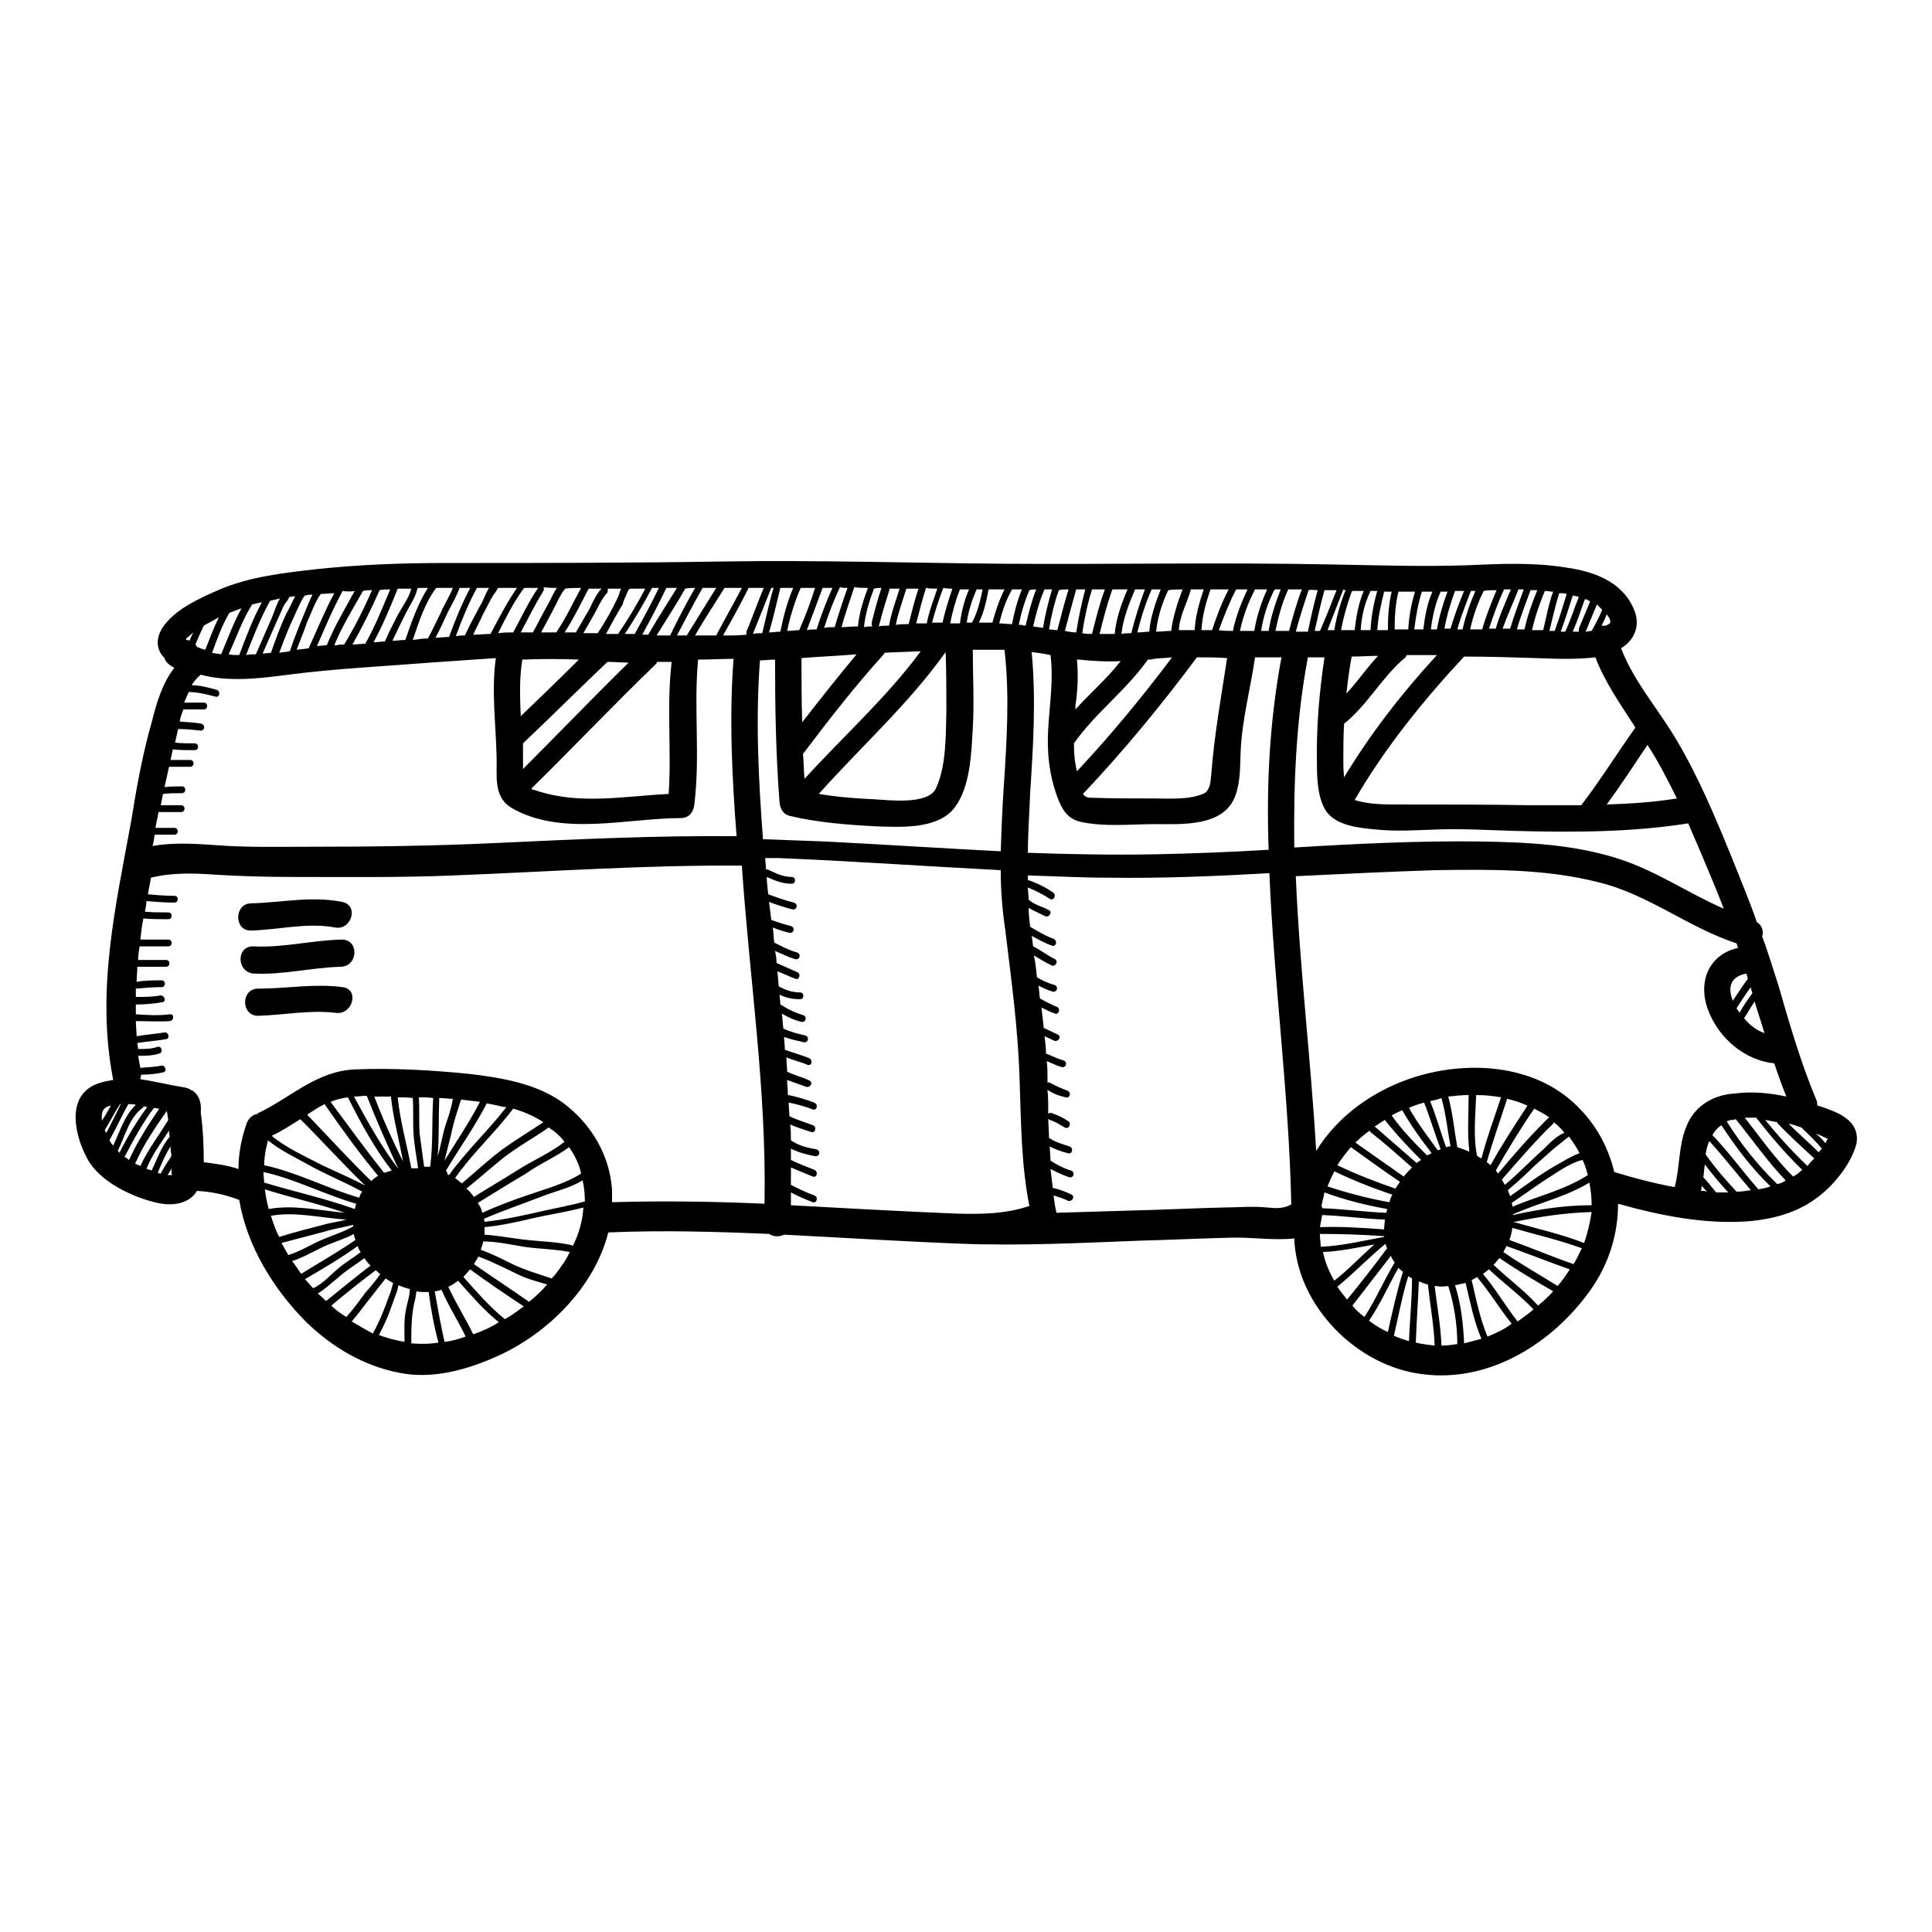 <?xml version="1.0" encoding="utf-8"?>
<!-- Svg Vector Icons : http://www.onlinewebfonts.com/icon -->
<!DOCTYPE svg PUBLIC "-//W3C//DTD SVG 1.1//EN" "http://www.w3.org/Graphics/SVG/1.1/DTD/svg11.dtd">
<svg version="1.1" xmlns="http://www.w3.org/2000/svg" xmlns:xlink="http://www.w3.org/1999/xlink" x="0px" y="0px" viewBox="0 0 256 256" enable-background="new 0 0 256 256" xml:space="preserve">
<g><g><g><g><path fill="#000000" d="M241.2,146.6c-0.1,0-0.3-0.1-0.4-0.1c0-0.2,0-0.4-0.1-0.7c-2.1-5-3.6-10.2-5.1-15.4c-0.7-2.1-1.3-4.2-2.1-6.3c0.2-0.7,0-1.5-0.7-1.9c-1-2.9-2.2-5.7-3.3-8.5c-2.2-5.4-4.5-10.9-7.5-15.9c-2.4-4-5.5-7.5-7.2-11.9c1.8-1.1,2.7-3.1,1.6-5.4c-1.6-3.5-5.3-4.8-8.9-5.3c-4.3-0.7-8.7-0.5-13.1-0.3c-5.9,0.2-11.8,0-17.7-0.1c-14.5-0.3-29,0-43.6-0.1c-12.4-0.1-24.8-0.5-37.3-0.3c-12.2,0.2-24.4,0.2-36.7,0.2c-5.7,0-11.3,0.2-17,0.8c-4.4,0.5-9.1,1-13.2,2.8c-2.5,1.1-5.4,2.4-7.1,4.6c-1.3,1.7-1.1,3.3,0,4.4c0.1,0.4,0.4,0.7,0.8,1c0.2,0.1,0.3,0.2,0.5,0.3c-1.6,2-2.4,4.8-3,7.2c-1.2,4.2-2,8.6-2.7,13c-2.1,11.5-4.7,22.6-2.4,34.4c-0.6,0.1-1.2,0.2-1.8,0.4c-4.5,1.4-3.4,6.7-1.7,9.9c1.6,3.2,6.2,5.3,9.4,6c2.4,0.5,4.3-0.1,5.2-1.6c1.9,0.1,3.8,0.5,5.6,1.2c1,6.1,4.6,11.9,8.9,16.2c3.4,3.3,7.6,5.8,12.3,6.7c4.4,0.9,9-0.4,13-2.2c6.7-3,12.9-9.2,14.7-16.4c0,0,0,0,0.1,0c7.1-0.3,14.1-0.1,21.2,0.2c0.6,0.4,1.4,0.4,2,0.1c7.8,0.4,15.7,0.9,23.5,1.2c7.8,0.3,15.7-0.1,23.5-0.4c4-0.1,8-0.3,12.1-0.4c2.8-0.1,5.7,0.4,8.5,0.1c0.3,8.9,8.3,17,17.1,18c8.8,1.1,17.1-4.1,22.1-11.1c2.5-3.5,3.7-7.5,3.7-11.5c5.7,1.6,11.7,2.8,17.6,2.3c3-0.3,6-1.1,8.5-2.9c2.3-1.6,4.8-4.6,5.5-7.4C246.5,148.3,243.2,147.3,241.2,146.6z M233.8,136.9c-1.1-0.4-2-1.1-2.7-2c0.5-0.7,0.9-1.5,1.4-2.2C232.9,134.1,233.4,135.5,233.8,136.9z M232.2,131.6c-0.6,0.8-1.2,1.7-1.7,2.6c-0.1-0.2-0.3-0.4-0.4-0.6c0.6-0.9,1.2-1.9,1.9-2.8C232,131,232.1,131.3,232.2,131.6z M231.6,129.7c-0.7,0.9-1.3,1.9-2,2.9c-0.7-1.8-0.3-3.2,1.8-3.6C231.5,129.2,231.5,129.4,231.6,129.7z M222.2,105.8c-3.1,0.5-6.2,0.7-9.3,0.8c1.9-2.6,3.6-5.2,5.4-7.9C219.8,101,221,103.4,222.2,105.8z M216.7,96.4c-2.4,3.4-4.6,6.9-7.1,10.2c0,0-0.1,0.1-0.1,0.1c-2.2,0-4.4,0-6.5,0c-5.9-0.1-11.7-0.1-17.6-0.1c-1.9,0-4.1,0-5.9-0.6c4-6.9,9.1-13.2,14.5-19c3.2,0,6.4,0.1,9.6,0.2c2.6,0.1,5.2,0.2,7.8-0.1C212.6,90.3,214.7,93.3,216.7,96.4z M178,100.7c0-1.6,0-3.2,0.1-4.8c0,0,0,0,0,0c3.1-2.5,4.9-6,7.9-8.6c0.2-0.1,0.3-0.3,0.4-0.5c1.3,0,2.6,0,4,0c-4.6,5-8.8,10.4-12.3,16.2C178,102.1,178,101.2,178,100.7z M178.4,91.9c0.2-1.7,0.4-3.3,0.7-4.9c1.2,0,2.4-0.1,3.5-0.1C181.1,88.5,179.9,90.3,178.4,91.9z M213.3,82.6c-0.1,0.1-0.3,0.2-0.5,0.3c-0.2,0-0.4,0-0.6,0c0.3-0.5,0.5-1,0.7-1.5C213.3,81.9,213.5,82.4,213.3,82.6z M211.7,80.2c0.1,0.1,0.3,0.3,0.6,0.6c-0.4,1-0.9,1.9-1.4,2.8c-0.3,0-0.5,0.1-0.8,0.1c0.5-1.2,1-2.4,1.5-3.6C211.6,80.1,211.6,80.1,211.7,80.2z M210.7,79.7c-0.5,1.2-1,2.4-1.5,3.6c0,0.1,0,0.3,0,0.4c-0.3,0-0.6,0-0.8,0c0.6-1.4,1.1-2.9,1.6-4.3C210.3,79.4,210.5,79.6,210.7,79.7z M209.2,79.1c-0.6,1.5-1.1,3.1-1.8,4.6c-0.2,0-0.4,0-0.6,0c0.6-1.6,1.1-3.2,1.6-4.8C208.7,79,209,79,209.2,79.1z M207.6,78.7c-0.5,1.6-1,3.3-1.6,4.9c-0.2,0-0.4,0-0.7,0c0.4-1.6,0.8-3.4,1.3-5C207,78.6,207.3,78.6,207.6,78.7z M205.8,78.4c-0.6,1.6-0.9,3.4-1.3,5c0,0,0,0.1,0,0.1c-0.5,0-1,0-1.5,0c0.4-1.8,1-3.5,1.7-5.2C205,78.3,205.4,78.4,205.8,78.4z M203.7,78.2c-0.7,1.7-1.3,3.4-1.7,5.2c-0.3,0-0.7,0-1,0c0.5-1.8,1.2-3.5,1.8-5.2C203.2,78.2,203.5,78.2,203.7,78.2z M201.2,78.1c0.2,0,0.5,0,0.7,0c-0.6,1.7-1.3,3.5-1.8,5.2c-0.3,0-0.7,0-1,0C199.7,81.6,200.5,79.9,201.2,78.1z M200.2,78.1c-0.7,1.7-1.5,3.4-2,5.2c-0.3,0-0.6,0-0.9,0c0.6-1.8,1.2-3.5,2-5.2C199.6,78.1,199.9,78.1,200.2,78.1z M198.3,78.2c-0.7,1.7-1.4,3.4-1.9,5.2c-0.6,0-1.1,0-1.6,0c0.4-1.8,1-3.5,1.8-5.1C197.1,78.2,197.7,78.2,198.3,78.2z M194.9,78.3c0.2,0,0.4,0,0.6,0c-0.7,1.6-1.3,3.3-1.7,5.1c-0.2,0-0.5,0-0.7,0C193.6,81.6,194.3,79.9,194.9,78.3z M193.5,78.3c0.1,0,0.3,0,0.5,0c-0.7,1.7-1.3,3.3-1.8,5c-0.3,0-0.6,0-0.8,0c0.3-1.7,0.8-3.4,1.4-5C193,78.3,193.3,78.3,193.5,78.3z M190.9,78.4c0.3,0,0.6,0,0.9,0c-0.6,1.6-1.1,3.3-1.4,5c-0.3,0-0.6,0-0.8,0C189.8,81.7,190.2,79.9,190.9,78.4z M188.4,78.4c0.5,0,1,0,1.4,0c-0.7,1.6-1,3.3-1.2,5c-0.4,0-0.8,0-1.2,0C187.6,81.7,187.9,80,188.4,78.4z M185.3,78.4c0.7,0,1.5,0,2.2,0c-0.5,1.6-0.8,3.3-0.9,5c-0.6,0-1.2,0-1.8,0C184.8,81.7,184.9,80,185.3,78.4z M184.4,78.4c-0.4,1.7-0.5,3.4-0.5,5.1c-0.5,0-0.9,0-1.4,0c0.1-1.8,0.5-3.4,0.9-5.1C183.8,78.4,184.1,78.4,184.4,78.4z M182.5,78.3c-0.5,1.7-0.8,3.4-0.9,5.2c-0.4,0-0.9,0-1.3,0c0.1-1.8,0.5-3.5,1.3-5.2C181.9,78.3,182.2,78.3,182.5,78.3z M179.2,78.3c0.5,0,1,0,1.5,0c-0.7,1.7-1,3.4-1.2,5.2c-0.6,0-1.2,0-1.8,0c0.3-1.7,0.8-3.4,1.4-5.1C179.2,78.4,179.2,78.3,179.2,78.3z M178.3,78.2c-0.7,1.7-1.2,3.5-1.5,5.3c-0.3,0-0.6,0-0.9,0c0.7-1.8,1.4-3.6,2.1-5.4C178.1,78.2,178.2,78.2,178.3,78.2z M177.1,78.2c-0.7,1.8-1.4,3.6-2.2,5.4c-0.2,0-0.5,0-0.7,0c0.4-1.8,0.8-3.6,1.3-5.4C176,78.2,176.6,78.2,177.1,78.2z M174.6,78.2c-0.5,1.8-0.9,3.6-1.3,5.5c-0.5,0-1,0-1.6,0c0.5-1.9,1.1-3.7,1.7-5.5C173.8,78.1,174.2,78.2,174.6,78.2z M169.7,78.1c-0.7,1.8-1.3,3.6-1.6,5.5c-0.3,0-0.7,0-1,0c0.3-1.9,0.9-3.8,1.8-5.5C169.1,78.1,169.4,78.1,169.7,78.1z M168.1,112.6c-5,0.3-10,0.5-15.1,0.6c-5.6,0.1-11.2,0-16.8-0.2c0-2.6,0.2-5.2,0.3-7.9c0.4-6.2,0.8-12.4,0.2-18.7c0.8,0.1,1.6,0.2,2.5,0.4c0.4,3.2-0.1,6.4-0.3,9.6c-0.2,3.2,0.1,6.2,1.2,9.2c0.6,1.6,1.3,2.9,3.1,3.3c3.2,0.7,6.7,0.3,9.9,0.3c3.5,0,9.1,0.4,10.6-3.8c0.7-1.9,0.6-4,0.7-6c0.2-4.1,1.3-8.2,1.9-12.3c1.2,0,2.3,0,3.5,0C168.2,95.7,167.8,104.1,168.1,112.6z M142.7,87.4c0.1,0,0.2,0,0.3,0c1.9,0.2,3.7,0.3,5.5,0.2c-1.8,2.3-4,4.2-6,6.4c0-0.2,0-0.3,0-0.5C142.8,91.5,142.9,89.4,142.7,87.4z M152.1,87.4c0.3,0,0.5,0,0.8-0.1c0.8-0.1,1.6-0.1,2.4-0.2c-3.9,5.2-8.1,10.3-12.6,15.1c-0.3-1.2-0.4-2.4-0.4-3.7C145.1,94.5,149.2,91.5,152.1,87.4z M158.6,87.1c1.3,0,2.7,0,4,0.1c-0.8,5.2-1.7,10.2-2.1,15.4c-0.1,0.9-0.1,2.2-1.1,2.6c-2,0.8-4.4,0.6-6.5,0.6c-2.8,0-5.6,0-8.4-0.1c-0.5,0-0.8-0.2-1-0.5C148.9,99.5,153.9,93.4,158.6,87.1z M167.9,78.1c-0.8,1.8-1.4,3.6-1.7,5.5c-0.7,0-1.3,0-1.9,0c0.4-1.9,1.1-3.8,2-5.5C166.8,78.1,167.3,78.1,167.9,78.1z M165.3,78.1c-0.8,1.7-1.5,3.5-1.9,5.3c0,0.1,0,0.1,0,0.2c-0.6,0-1.2,0-1.9-0.1c0.7-1.9,1.4-3.7,2.3-5.4C164.3,78.1,164.8,78.1,165.3,78.1z M160.4,78.1c0.8,0,1.6,0,2.4,0c-0.9,1.7-1.6,3.6-2.2,5.4c-0.5,0-1,0-1.4,0C159.3,81.6,159.8,79.8,160.4,78.1z M159.5,78.1c-0.6,1.8-1.1,3.5-1.2,5.4c-0.7,0-1.4,0-2.1,0c0.1-1.9,1.1-3.6,1.6-5.4C158.3,78.1,158.9,78.1,159.5,78.1z M156.7,78.1c-0.3,0.8-0.6,1.6-0.8,2.3c-0.3,1-0.6,2.1-0.7,3.2c-0.7,0-1.4,0.1-2,0.1c0,0,0-0.1,0-0.1c0.2-1.9,0.8-3.7,1.6-5.4C155.4,78.1,156.1,78.1,156.7,78.1z M153.8,78.1c-0.7,1.8-1.3,3.5-1.5,5.4c0,0.1,0,0.1,0,0.2c-0.5,0-1,0.1-1.6,0.1c0.5-2,1.1-3.9,1.9-5.7C153,78.1,153.4,78.1,153.8,78.1z M151.7,78.1c-0.7,1.9-1.3,3.8-1.8,5.8v0c-0.4,0-0.9,0-1.3,0.1c0.2-2,1-4,1.8-5.9C150.8,78.1,151.2,78.1,151.7,78.1z M149.4,78.1c-0.8,1.9-1.5,3.8-1.7,5.9c-0.7,0-1.3,0-2,0c0.5-2,1-4,1.7-5.9C148,78.1,148.7,78.1,149.4,78.1z M146.4,78.1c-0.7,1.9-1.2,3.9-1.7,5.9c-0.4,0-0.9,0-1.3-0.1c0.3-2,0.7-3.9,1.3-5.8C145.2,78.1,145.8,78.1,146.4,78.1z M143.8,78.1c-0.5,1.9-0.9,3.8-1.2,5.7c-0.5,0-1-0.1-1.5-0.2c0.5-1.9,1-3.7,1.5-5.5C142.9,78.1,143.3,78.1,143.8,78.1z M141.6,78.1c-0.6,1.8-1,3.6-1.5,5.4c-0.4,0-0.7-0.1-1.1-0.1c0.3-1.8,0.7-3.5,1.3-5.2C140.7,78.1,141.2,78.1,141.6,78.1z M139.4,78.1c-0.5,1.7-0.9,3.3-1.2,5.1c-0.5-0.1-0.9-0.1-1.3-0.2c0.4-1.7,0.8-3.3,1.5-4.9C138.7,78.1,139,78.1,139.4,78.1z M137.3,78.1c-0.6,1.5-1,3.1-1.4,4.8c-0.2,0-0.3,0-0.5-0.1c-0.1,0-0.3,0-0.4,0c0.3-1.6,0.8-3.2,1.4-4.6C136.7,78.1,137.1,78.1,137.3,78.1z M134.1,78.1c0.5,0,0.9,0,1.3,0c-0.6,1.5-1,3-1.3,4.6c-0.6,0-1.2-0.1-1.7-0.1C132.8,81,133.3,79.5,134.1,78.1z M106.6,103.2c-0.1-1.1-0.1-2.2-0.2-3.3c3.4-4.5,6.9-9,10.7-13.2c0-0.1,0.1-0.1,0.1-0.2c1.4-0.1,2.9-0.1,4.3-0.2c0.2,0,0.3,0,0.5,0C117.5,92.4,111.8,97.5,106.6,103.2z M125.3,86.4C125.3,86.3,125.3,86.3,125.3,86.4c0.1,2.6,0.1,5.3,0.1,8c-0.1,3.2,0,7.1-1.4,10.1c-1.1,2.2-6.3,1.5-8.3,1.4c-2.4-0.1-4.8-0.3-7.2-0.7C114.1,98.9,120.4,93.3,125.3,86.4z M106.3,95.7c-0.1-2.8-0.1-5.7-0.1-8.5c2.5-0.2,4.9-0.3,7.3-0.5C111.1,89.6,108.7,92.6,106.3,95.7z M116.2,109.5c3.2,0.1,8.1,0.4,10.3-2.5c2.1-2.8,2.2-7.2,2.4-10.5c0.2-3.5,0-7,0-10.4c1.1,0,2.1,0,3.2,0c0.3,0,0.7,0,1,0c0.7,6,0.3,12.1-0.1,18.2c-0.2,2.9-0.3,5.7-0.4,8.5c-7.8-0.4-15.5-0.9-23.3-1.3c-2.7-0.1-5.5-0.2-8.2-0.3c-0.6-7.9-1-15.8-0.4-23.7c0.7,0,1.3-0.1,2-0.1c0,6.3,0.1,12.7,0.6,19c0.1,0.8,0.5,1.5,1.3,1.7C108.4,109,112.3,109.3,116.2,109.5z M131.4,78.1c0.6,0,1.2,0,1.7,0c-0.7,1.4-1.2,2.9-1.6,4.4c-0.6,0-1.2,0-1.8,0c0.7-1.4,1-2.9,1.3-4.4C131.2,78.1,131.3,78.1,131.4,78.1z M130.2,78.1c-0.3,1.5-0.7,3.1-1.4,4.4c-0.2,0-0.5,0-0.7,0c0.2-1.5,0.7-3,1.3-4.4C129.6,78.1,129.9,78.1,130.2,78.1z M128.4,78.1c-0.6,1.4-1,2.9-1.2,4.5c-0.4,0-0.8,0-1.3,0c0.3-1.5,0.7-3,1.3-4.5C127.6,78.1,128,78.1,128.4,78.1z M126.2,78c-0.5,1.5-1,3-1.3,4.5c-0.3,0-0.5,0-0.8,0c-0.2,0-0.4,0-0.6,0c0.4-1.5,0.9-3.1,1.5-4.6C125.5,78,125.9,78,126.2,78z M124.2,78c-0.5,1.5-1.1,3-1.4,4.6c-0.5,0-0.9,0-1.4,0c0.4-1.6,0.8-3.1,1.3-4.7C123.1,78,123.6,78,124.2,78z M121.7,78c-0.5,1.5-0.9,3.1-1.3,4.7c-0.6,0-1.1,0-1.7,0.1c0.3-1.6,0.9-3.2,1.4-4.8C120.6,78,121.2,78,121.7,78z M119.2,78c-0.5,1.6-1.1,3.2-1.4,4.9c-0.5,0-1,0-1.4,0.1c0,0,0.1-0.1,0.1-0.2c0.4-1.6,0.9-3.2,1.4-4.8C118.2,78,118.7,78,119.2,78z M116.8,77.9c-0.5,1.5-0.9,3-1.3,4.6c0,0.2,0,0.4,0.1,0.5c-0.4,0-0.7,0-1.1,0.1c0,0,0-0.1,0-0.2c0.2-1.7,0.7-3.3,1.3-4.9C116.2,77.9,116.5,77.9,116.8,77.9z M115,77.9c-0.6,1.6-1.1,3.2-1.3,4.9c0,0.1,0,0.1,0,0.2c-0.7,0-1.5,0.1-2.2,0.1c0.5-1.8,1.1-3.5,1.7-5.3C113.8,77.9,114.4,77.9,115,77.9z M112.3,77.9c-0.6,1.7-1.2,3.5-1.7,5.2c0,0,0,0,0,0c-0.5,0-1,0-1.4,0.1c0.6-1.9,1.3-3.7,2.1-5.4C111.6,77.9,111.9,77.9,112.3,77.9z M110.3,77.9c-0.8,1.8-1.5,3.6-2.1,5.5c-0.4,0-0.9,0-1.3,0.1c0.7-1.8,1.4-3.7,2.1-5.6C109.4,77.9,109.8,77.9,110.3,77.9z M106.1,77.9c0.6,0,1.3,0,1.9,0c-0.6,1.9-1.3,3.8-2.1,5.6c-0.5,0-1.1,0.1-1.6,0.1C104.7,81.7,105.3,79.7,106.1,77.9z M105.1,77.9c-0.8,1.9-1.3,3.8-1.7,5.8c-0.5,0-1,0.1-1.5,0.1c0.6-2,1-3.9,1.5-5.9C104,77.9,104.6,77.9,105.1,77.9z M102.5,77.9c-0.6,2-1,4-1.5,6c-0.4,0-0.8,0-1.2,0.1c0,0,0,0,0-0.1c0.8-2,1.6-4,2.4-6C102.2,77.9,102.4,77.9,102.5,77.9z M101.2,77.9c-0.8,1.9-1.5,3.9-2.3,5.8c0,0.1,0,0.3,0,0.4c-1.1,0.1-1.8,0.1-1.9,0.1c-0.4,0-0.8,0-1.2,0c1.2-2.1,2.3-4.1,3.4-6.3C99.9,77.9,100.5,77.9,101.2,77.9z M96,77.9c0.8,0,1.5,0,2.3,0c-1.1,2.1-2.3,4.2-3.4,6.3c-0.9,0-1.9,0-2.8,0C93.3,82.1,94.7,80,96,77.9z M94.9,77.9c-1.3,2.1-2.6,4.2-3.9,6.3c-0.4,0-0.8,0-1.3,0c1.1-2.1,2.2-4.2,3.4-6.3C93.8,77.9,94.3,77.9,94.9,77.9z M92.1,77.9c-1.2,2.1-2.3,4.2-3.3,6.3c-0.6,0-1.2,0-1.8,0c1.3-2.1,2.6-4.1,3.8-6.2C91.2,77.9,91.7,77.9,92.1,77.9z M88.6,105.2c-6,0.3-11.9,1.5-17.7-0.5c-0.2,0-0.4-0.1-0.5-0.2c5.6-5.5,10.9-11.1,16.5-16.5c0.1-0.1,0.1-0.2,0.2-0.3c0.6,0,1.3,0,1.9,0C88.3,93.6,89,99.4,88.6,105.2z M69.3,99.9c0-0.5,0-1,0-1.4c3.8-3.6,7.4-7.2,11.2-10.8c0.9,0,1.9,0.1,2.8,0.1c-4.7,4.6-9.3,9.4-14,14.1C69.3,101.1,69.3,100.5,69.3,99.9z M69,94.9c-0.1-2.5-0.2-5,0.2-7.4c0,0,0,0,0-0.1c2.5-0.1,5-0.1,7.5,0C74.2,89.9,71.6,92.4,69,94.9z M89.7,77.9c-1.3,2.1-2.6,4.1-3.8,6.2c-0.3,0-0.5,0-0.8,0c1.1-2,2.2-4.1,3.2-6.2C88.8,77.9,89.3,77.9,89.7,77.9z M87.3,77.9c-1,2.1-2.1,4.1-3.2,6.1c-0.4,0-0.9,0-1.3,0c1.3-2,2.5-4,3.6-6.1C86.7,77.9,87,77.9,87.3,77.9z M83,78.8c0-0.1,0.2-0.4,0.3-0.7c0.1,0,0.2-0.1,0.3-0.1c0.6,0,1.3,0,1.9,0c-1.1,2.1-2.3,4.1-3.6,6c-0.5,0-1.1,0-1.6,0c0.7-1.3,1.4-2.6,2.2-3.9C82.6,79.7,82.8,79.2,83,78.8z M80.5,78c0.6,0,1.2,0,1.8,0c-0.2,0.4-0.3,0.9-0.4,1.1c-0.8,1.7-1.7,3.3-2.7,4.8c-0.7,0-1.3,0-1.9,0c0.4-0.7,0.8-1.4,1.2-2.1c0.6-1,1.2-2.5,2-3.3c0,0,0,0,0,0C80.5,78.3,80.6,78.1,80.5,78z M79.7,78c-0.7,0.7-1.2,1.9-1.6,2.7c-0.6,1-1.2,2.1-1.8,3.1c-0.5,0-1,0-1.5,0C76,82,77,79.9,78,78C78.5,78,79.1,78,79.7,78z M77,77.9c-1.1,2-2,4-3.3,5.9c-0.7,0-1.3,0-2,0c0.5-0.9,1-1.9,1.5-2.8c0.5-0.9,1-2.2,1.7-3C75.6,77.9,76.3,77.9,77,77.9z M73.8,77.9c-0.5,0.7-0.8,1.5-1.2,2.2c-0.7,1.2-1.3,2.5-2,3.7c-0.1,0-0.2,0-0.2,0c-0.5,0-0.9,0-1.4,0c1-1.9,1.9-3.7,3-5.5c0.1-0.2,0.1-0.3,0-0.5C72.6,77.9,73.2,77.9,73.8,77.9z M69.4,77.9c0.6,0,1.2,0,1.9,0l0,0c-1.3,1.9-2.2,3.9-3.3,5.9c-0.7,0-1.3,0-2,0.1c1-2,2-4,3.3-5.8C69.4,78.1,69.4,78,69.4,77.9z M66,77.9c0.8,0,1.7,0,2.5,0c-1.3,1.9-2.4,4-3.5,6.1c-0.7,0-1.5,0.1-2.3,0.1c0.4-0.9,0.9-1.8,1.3-2.7c0.5-0.9,0.9-1.8,1.4-2.6C65.6,78.6,65.8,78.2,66,77.9z M64.8,77.9c-0.5,0.8-0.8,1.8-1.2,2.4c-0.7,1.3-1.4,2.6-2,3.9c-0.4,0-0.8,0-1.2,0.1c0.8-2.2,1.7-4.4,2.8-6.4C63.8,77.9,64.3,77.9,64.8,77.9z M62.3,77.9c-1.1,2.1-2,4.3-2.8,6.5c-0.6,0-1.2,0.1-1.8,0.1c0.6-1.1,1.1-2.2,1.6-3.3c0.5-1,1.2-2.2,1.6-3.3C61.4,77.9,61.9,77.9,62.3,77.9z M57.8,77.9c0.7,0,1.5,0,2.2,0c-0.4,1.1-1.2,2.3-1.6,3.3c-0.6,1.2-1.1,2.3-1.7,3.4c-0.7,0-1.3,0.1-2,0.2C55.5,82.4,56.3,79.9,57.8,77.9C57.8,77.9,57.8,77.9,57.8,77.9z M55.4,77.9c0.5,0,0.9,0,1.3,0c-1.3,2-2.2,4.6-3,6.9c-0.6,0-1.1,0.1-1.7,0.1c0.6-1.3,1.2-2.5,1.8-3.7c0.5-1,1.3-2.1,1.5-3.2C55.4,78,55.3,78,55.4,77.9z M52.7,78c0.6,0,1.2,0,1.8,0c-0.3,1.2-1.2,2.4-1.8,3.5c-0.6,1.2-1.2,2.3-1.7,3.5c-0.5,0-1,0.1-1.5,0.1C50.7,82.9,51.7,80.5,52.7,78L52.7,78z M51.7,78.1c-1,2.4-2,4.9-3.3,7.2c-0.6,0-1.1,0.1-1.7,0.1c1.3-2.3,2.5-4.7,3.6-7.2C50.7,78.1,51.2,78.1,51.7,78.1z M49.3,78.2c-1.1,2.5-2.3,4.9-3.7,7.2c-0.3,0-0.7,0-1,0.1c-0.1,0-0.2,0-0.3,0c1-2.5,2.5-4.9,3.8-7.2C48.5,78.2,48.9,78.2,49.3,78.2z M47,78.3L47,78.3c-1.3,2.4-2.7,4.7-3.7,7.2c-0.4,0-0.9,0.1-1.3,0.1c1.1-2.5,2.1-4.9,3.4-7.3C45.9,78.4,46.5,78.4,47,78.3z M42.5,78.7c0.6,0,1.2-0.1,1.8-0.1c-1.3,2.4-2.3,4.9-3.4,7.3c-0.5,0.1-1,0.1-1.6,0.2c0.5-1.3,1-2.5,1.4-3.7C41.2,81.4,41.7,79.8,42.5,78.7z M41.4,78.8c-0.4,0.8-0.7,1.6-1,2.3c-0.7,1.7-1.4,3.4-2,5.2c-0.5,0.1-0.9,0.1-1.4,0.2c0.5-1.3,1-2.7,1.6-4c0.5-1,1-2.4,1.7-3.5C40.6,78.8,41,78.8,41.4,78.8z M37.9,79.5c0.3,0,0.4-0.2,0.4-0.4c0.3,0,0.5-0.1,0.8-0.1c-0.4,0.8-0.8,1.7-1.2,2.4c-0.8,1.7-1.4,3.4-2,5.1c-0.4,0-0.7,0.1-1.1,0.1c0.5-1.1,0.9-2.1,1.4-3.2c0.4-0.9,0.8-1.8,1.2-2.7c0.1-0.3,0.3-0.6,0.5-0.9C38.2,79.4,38.3,79.5,37.9,79.5z M37.1,79.3c-0.5,0.8-0.9,2.2-1.1,2.6c-0.7,1.6-1.4,3.2-2.1,4.8c-0.4,0-0.9,0-1.3,0.1c1-2.5,1.9-4.9,3.2-7.2C36.3,79.5,36.7,79.4,37.1,79.3z M34.7,79.8c-1.2,2.2-2.1,4.6-3,7c-0.5,0-0.9,0-1.4-0.1c1-2.2,1.8-4.5,3.1-6.6C33.8,80,34.2,79.9,34.7,79.8z M30.4,81.2c0.5-0.2,1.1-0.4,1.6-0.6c-1.1,2-1.8,4-2.7,6.1c-0.4-0.1-0.8-0.1-1.2-0.2C28.8,84.6,29.4,82.9,30.4,81.2C30.4,81.2,30.4,81.2,30.4,81.2z M27,82.9c0.7-0.4,1.3-0.7,2-1.1c-0.7,1.4-1.2,2.8-1.8,4.3c-0.4-0.1-0.7-0.2-1.1-0.4c-0.1-0.1-0.1-0.2-0.2-0.3C26.2,84.6,26.6,83.8,27,82.9z M25.6,83.8c-0.2,0.4-0.3,0.7-0.5,1.1c-0.2-0.1-0.4-0.1-0.5-0.2C24.9,84.4,25.3,84.1,25.6,83.8z M20.5,110.6h2.6c0.6,0,0.6-0.9,0-0.9h-2.5c0.1-0.7,0.3-1.4,0.4-2.1H24c0.6,0,0.6-0.9,0-0.9h-2.7c0.1-0.5,0.2-1,0.3-1.5c0.8-0.1,1.6-0.1,2.5-0.1c0.6,0,0.6-0.9,0-0.9c-0.8,0-1.5,0-2.3,0.1c0.2-0.9,0.4-1.8,0.6-2.7h2.8c0.6,0,0.6-0.9,0-0.9h-2.6c0.1-0.5,0.2-0.9,0.3-1.4c0.9,0.1,1.9,0.1,2.9,0.1c0.6,0,0.6-0.9,0-0.9c-0.9,0-1.8,0-2.6-0.1c0-0.1,0.1-0.3,0.1-0.5c0.1-0.4,0.2-0.8,0.3-1.3c1,0,2,0.1,2.9,0.2c0.6,0.1,0.8-0.7,0.2-0.9c-1-0.2-2-0.2-2.9-0.3c0.1-0.5,0.3-1.1,0.5-1.6H27c0.6,0,0.6-0.9,0-0.9h-2.6c0.2-0.5,0.4-0.9,0.6-1.4c1.2,0,2.4,0.3,3.5,0.6c0.6,0.2,0.8-0.7,0.2-0.9c-1.1-0.3-2.2-0.6-3.3-0.6c0.3-0.5,0.7-1,1.2-1.4c3.7,1,7.8,0.5,11.6,0c6.2-0.8,12.5-1.1,18.8-1.6c2.9-0.2,5.8-0.4,8.7-0.6c-0.6,4.3,0,8.7,0.1,13c0.1,2.4-0.5,5.3,1.9,6.8c6.6,3.9,15.4,1.4,22.5,1.4c1.1,0,1.7-0.8,1.8-1.8c0.8-6.4-0.1-12.8,0.5-19.2c1.6,0,3.1-0.1,4.7-0.1c-0.6,7.9-0.2,15.7,0.4,23.5c-10.6-0.1-21.1,0.4-31.8,0.9c-8.4,0.4-16.7,0.5-25,0.5c-4,0-8,0.1-12-0.2c-2.9-0.2-5.8-0.4-8.6,0.1C20.3,111.9,20.4,111.2,20.5,110.6z M14.7,146.5c-0.4,0.7-0.8,1.4-1.2,2C13.4,147.4,13.6,146.7,14.7,146.5z M13.9,149.7c0.7-1.1,1.3-2.3,2-3.4c0,0,0.1,0,0.1,0h0c-0.6,1.3-1.3,2.6-1.9,3.8C14,150,13.9,149.9,13.9,149.7z M14.5,151.1c0.9-1.6,1.6-3.2,2.5-4.8c0.3,0,0.7,0,1,0.1c-1.5,1.4-2.1,3.5-3,5.4C14.8,151.6,14.6,151.3,14.5,151.1z M15.6,152.5c1-2,1.5-4.4,3.3-5.7c0.1,0,0.1-0.1,0.1-0.2c0.1,0,0.3,0,0.5,0.1c-1.4,1.9-2.6,3.9-3.7,6.1C15.8,152.6,15.7,152.6,15.6,152.5z M16.5,153.3c1.2-2.3,2.4-4.5,3.9-6.5c0.2,0,0.4,0.1,0.7,0.1c-1.5,2.2-2.9,4.4-4,6.8C16.9,153.6,16.8,153.4,16.5,153.3z M17.9,154.2c1.1-2.5,2.6-4.7,4.2-7c0.1,0.4,0.1,0.8,0.2,1.2c-1.2,2-2.7,3.9-3.7,6.1C18.4,154.4,18.2,154.3,17.9,154.2z M20.1,155.1c-0.2-0.1-0.4-0.1-0.6-0.2c0,0-0.1,0-0.1,0c0.7-1.8,1.9-3.4,3-5.1c0,0.3,0,0.5,0.1,0.8C21.4,151.9,20.8,153.6,20.1,155.1z M20.9,155.4c0.5-1.2,1-2.4,1.7-3.5c0,0.3,0,0.6,0.1,1c0,0.1,0,0.2,0,0.3c-0.5,0.8-1,1.5-1.4,2.3C21.1,155.5,21,155.4,20.9,155.4z M22.2,155.7c0.2-0.3,0.4-0.6,0.5-0.9c0,0.3,0,0.6,0.1,0.9C22.6,155.7,22.4,155.7,22.2,155.7z M34.9,155.3c4.2,0.9,8.1,3,12.3,4.2c-0.1,0.2-0.1,0.5-0.2,0.7c-3.9-1.4-8-2.3-12-3.5C35,156.2,34.9,155.7,34.9,155.3z M52.8,154.9c-2.3-3-4.1-6.3-5.9-9.6c0.6,0,1.1-0.1,1.7-0.1C49.9,148.5,51.3,151.7,52.8,154.9z M49.6,145.3c0.3,0,0.7,0,1,0c0.4,0,0.8,0,1.2,0c0.3,2.9,1.1,5.8,1.6,8.6C52,151.1,50.7,148.2,49.6,145.3z M51.9,155.1c-0.3,0.1-0.7,0.2-1,0.3c-2.5-3.1-4.7-6.2-7.1-9.4c0.7-0.3,1.5-0.5,2.3-0.6C47.8,148.8,49.6,152.1,51.9,155.1z M50.1,155.8c-0.2,0.1-0.4,0.3-0.6,0.4c-0.1,0.1-0.2,0.2-0.3,0.3c-2.9-2.8-5.7-5.9-8.5-8.8c0.5-0.3,0.9-0.6,1.4-0.9c0.3-0.2,0.6-0.3,0.9-0.5C45.3,149.6,47.6,152.8,50.1,155.8z M48.4,157.1c-1.9-1-3.8-1.8-5.7-2.7c-2.1-1.1-4.8-2.3-6.7-3.9c1.3-0.6,2.5-1.4,3.8-2.2C42.7,151.2,45.4,154.2,48.4,157.1z M40.8,154.3c2.3,1.3,4.8,2.3,7.2,3.6c-0.2,0.2-0.3,0.5-0.4,0.8c-4.2-1.2-8.3-3.4-12.6-4.3c0-0.7,0.1-1.3,0.2-2c0.1-0.4,0.2-0.8,0.3-1.3C37.1,152.4,39,153.3,40.8,154.3z M35.1,157.6c3.5,1.1,7.1,1.9,10.6,3.1c-3.3-0.3-6.8-1.1-10.1-0.5C35.4,159.4,35.2,158.5,35.1,157.6z M35.9,161.1c3.2-0.6,6.7,0.3,10,0.5c-1,0.3-2.1,0.4-3.1,0.7c-1.9,0.5-3.9,1-5.8,1.6C36.5,163,36.2,162,35.9,161.1z M37.3,164.7c1.9-0.5,3.8-1,5.7-1.5c1.3-0.4,2.6-0.6,3.8-0.9c0,0,0,0.1,0,0.1c0,0,0,0.1,0,0.1c-1.2,0.7-2.5,1.1-3.7,1.6c-1.6,0.6-3.2,1.7-4.9,2.2C37.9,165.8,37.6,165.2,37.3,164.7z M38.7,167.1c1.6-0.5,3.2-1.5,4.6-2.1c1.2-0.5,2.5-0.9,3.6-1.5c0,0.3,0.1,0.5,0.2,0.8c-2.3,1.6-4.8,3-7.2,4.5C39.5,168.2,39.1,167.6,38.7,167.1z M40.4,169.5c2.4-1.4,4.8-2.8,7-4.4c0.1,0.3,0.2,0.6,0.4,0.8c-1,0.8-2.1,1.4-3,2.2c-1.1,0.9-2,2-3.3,2.6C41.1,170.3,40.8,169.9,40.4,169.5z M42.1,171.4c1-0.6,1.8-1.4,2.7-2.1c1.1-1,2.3-1.7,3.5-2.6c0.2,0.4,0.5,0.7,0.8,1c-2,1.5-3.9,3.1-5.9,4.7C42.9,172.1,42.5,171.7,42.1,171.4z M43.9,173c1.9-1.6,3.9-3.2,5.9-4.7c0.2,0.2,0.4,0.4,0.6,0.5c-0.6,0.9-1.3,1.7-2,2.5c-0.8,1.1-1.6,2.2-2.5,3.2C45.2,174.1,44.5,173.6,43.9,173z M46.6,175.1c0.8-0.9,1.5-1.9,2.3-2.9c0.7-0.9,1.5-1.9,2.2-2.8c0.3,0.2,0.6,0.4,1,0.6c-0.2,0.6-0.3,1.2-0.5,1.6c-0.6,1.7-1.3,3.5-2.2,5.1C48.5,176.2,47.6,175.7,46.6,175.1z M53.8,173.5c-0.3,1.4-0.2,2.9-0.2,4.3c-1.2-0.2-2.3-0.5-3.4-0.9c0.6-1.1,1.1-2.2,1.5-3.3c0.3-0.8,0.6-1.7,0.9-2.5c0.1-0.2,0.1-0.5,0.2-0.8c0.5,0.2,1,0.4,1.5,0.5C54.3,171.8,53.9,172.8,53.8,173.5z M52.7,145.4c0.7,0,1.3,0,2,0.1c0.1,1.6,0,3.2,0.1,4.8c0.1,1.5,0.4,3,0.6,4.5c-0.3,0-0.6,0-0.9,0C53.9,151.6,53,148.5,52.7,145.4z M54.5,178c0-2,0-3.9,0.5-5.8c0.1-0.4,0.1-0.7,0.2-1.1c0.3,0.1,0.7,0.1,1,0.1c0.2,0,0.4,0,0.6,0c0.3,2.3,0.7,4.5,1.3,6.7C56.9,178.1,55.7,178.1,54.5,178z M55.5,145.4c0.6,0,1.3,0,1.9,0.1c-0.2,3,0,6.1-0.4,9.1c-0.3,0-0.6,0-0.8,0c-0.2-1.5-0.4-2.9-0.6-4.4C55.5,148.6,55.6,147,55.5,145.4z M58.9,177.8c-0.5-2.2-0.9-4.5-1.3-6.7c0.3,0,0.6-0.1,0.9-0.2c0.9,2.1,2.2,4.1,3.2,6.2C60.9,177.4,59.9,177.7,58.9,177.8z M74.8,151.3c-1.9,1.5-4.3,2.5-6.3,3.8c-1.9,1.2-3.8,2.3-5.7,3.5c-0.3-0.4-0.6-0.8-1-1.1c1.6-1.3,3.2-2.7,4.8-4c1.9-1.5,4.1-2.7,6.1-4.1C73.5,149.9,74.2,150.5,74.8,151.3C74.8,151.3,74.8,151.3,74.8,151.3z M75.4,152c0.5,0.7,0.9,1.4,1.2,2.2c0.2,0.4,0.3,0.9,0.4,1.3c-2,1.3-4.6,2-6.9,2.8c-2.1,0.7-4.2,1.5-6.2,2.4c-0.1-0.5-0.3-0.9-0.6-1.3c2.1-1.3,4.2-2.6,6.4-3.9C71.5,154.2,73.7,153.3,75.4,152z M66.7,152.2c-1.9,1.4-3.7,3.1-5.5,4.6c-0.3-0.2-0.6-0.5-0.9-0.7c2.3-3.3,5.3-6,7.7-9.2c1.4,0.4,2.8,1,4,1.8C70.2,149.9,68.4,151,66.7,152.2z M59.5,155.7c-0.1,0-0.1-0.1-0.2-0.1c0-0.2-0.1-0.3-0.2-0.5c1.8-3,3.8-5.8,5.4-8.9c0.5,0.1,1,0.2,1.5,0.3c0.4,0.1,0.7,0.2,1.1,0.2C64.7,149.8,61.8,152.5,59.5,155.7z M58.9,153.8c0.3-1.2,0.6-2.4,0.9-3.6c0.3-1.5,0.8-3,1.3-4.5c0.8,0.1,1.7,0.2,2.5,0.3C62.2,148.7,60.5,151.2,58.9,153.8z M59,149.2c-0.4,1.3-0.6,2.7-1,4c0.2-2.6,0.1-5.2,0.2-7.7c0.6,0,1.2,0.1,1.8,0.1C59.8,146.9,59.4,148,59,149.2z M62.7,176.8c-1-2.1-2.3-4.1-3.3-6.3c0.5-0.2,0.9-0.5,1.3-0.8c1.7,1.9,3.4,3.9,5.4,5.5C65,175.9,63.9,176.4,62.7,176.8z M66.9,174.8c-2-1.6-3.8-3.7-5.5-5.6c0.3-0.3,0.6-0.7,0.9-1c2.3,1.7,4.7,3.3,7.1,4.9C68.6,173.7,67.8,174.3,66.9,174.8z M70.1,172.5c-2.4-1.7-4.9-3.3-7.3-5c0.2-0.3,0.4-0.7,0.6-1c1.9,0.7,3.6,1.6,5.3,2.4c1.2,0.6,2.5,0.9,3.8,1.3C71.8,171,71,171.8,70.1,172.5z M74.5,167.6c-0.4,0.6-0.9,1.3-1.4,1.8c-1.8-0.6-3.5-1.1-5.2-1.9c-1.4-0.7-2.8-1.4-4.2-1.9c0.1-0.3,0.2-0.6,0.3-0.9c0-0.1,0-0.1,0-0.2c1.8,0,3.6,0.4,5.4,0.7c2,0.3,4.1,0.3,6.1,0.7C75.2,166.5,74.9,167.1,74.5,167.6z M75.9,165.1c0,0-0.1,0-0.1-0.1c-2.2-0.5-4.6-0.5-6.8-0.8c-1.6-0.2-3.2-0.5-4.8-0.6c0-0.3,0-0.6,0-1c2.2-0.2,4.4-0.7,6.5-1.2c2.2-0.5,4.4-0.8,6.6-1.4C77.2,161.8,76.7,163.5,75.9,165.1z M77.5,159.2c-1.8,0.5-3.5,0.8-5.3,1.2c-2.6,0.6-5.3,1.2-8,1.5c0-0.1,0-0.3-0.1-0.4c2.6-1.1,5.2-2,7.8-3c1.8-0.7,3.7-1.1,5.3-2.1C77.4,157.3,77.5,158.2,77.5,159.2z M101.3,159.5c-6.7-0.3-13.5-0.4-20.2-0.2c0-0.6,0-1.1,0-1.6c-0.3-4.6-2.7-8.7-6.4-11.5c-3.5-2.6-8.2-3.4-12.5-3.9c-4.9-0.5-10.2-0.8-15.1-0.6c-5.1,0.2-8.4,3.6-12.7,5.7c-0.1,0-0.2,0.1-0.3,0.2c-0.6,0.1-1.1,0.5-1.4,1.2c-0.7,2-1.1,4-1.1,6.1c-1.5-0.5-3-0.7-4.6-0.9c0-2.2-0.1-4.4-0.4-6.6c0.1-1.1-0.1-2.2-1.1-2.9c0,0,0,0-0.1,0c-0.2-0.2-0.5-0.3-0.9-0.4c-1.9-0.3-3.9-0.8-5.9-1.1c0-0.2,0.1-0.4,0.1-0.6c1,0,2-0.1,2.9-0.3c0.6-0.1,0.3-1-0.2-0.9c-0.9,0.2-1.9,0.2-2.8,0.3c-0.1-0.5-0.2-1-0.3-1.6c0.9,0,1.9,0,2.8-0.3c0.6-0.2,0.3-1-0.2-0.9c-0.8,0.3-1.7,0.3-2.6,0.3c0,0,0,0,0,0c0-0.3-0.1-0.6-0.1-0.8c1.3-0.2,2.6-0.3,3.8-0.5c0.6-0.1,0.3-1-0.2-0.9c-1.2,0.2-2.5,0.3-3.7,0.5c0-0.7-0.1-1.3-0.1-2c1.5,0,3,0.1,4.5,0c0.6-0.1,0.6-1,0-0.9c-1.5,0.2-3,0.1-4.5,0c0-0.5,0-0.9,0-1.3c1.2,0,2.4-0.1,3.5-0.3c0.6-0.1,0.3-0.9-0.2-0.9c-1.1,0.2-2.2,0.2-3.3,0.2c0-0.4,0-0.7,0-1.1c1.1-0.1,2.2-0.2,3.4-0.2c0.6,0,0.6-0.9,0-0.9c-1.1,0-2.2,0-3.3,0.2c0-0.7,0.1-1.3,0.1-2h3.8c0.6,0,0.6-0.9,0-0.9h-3.7c0-0.6,0.1-1.2,0.2-1.8h3.8c0.6,0,0.6-0.9,0-0.9h-3.7c0.1-0.9,0.2-1.9,0.4-2.8c1.1,0.1,2.2,0.1,3.3,0.1c0.6,0,0.6-0.9,0-0.9c-1,0-2.1,0-3.1-0.1c0.1-0.5,0.2-0.9,0.2-1.4c1.2,0.1,2.5,0.2,3.7,0.2c0.6,0,0.6-0.9,0-0.9c-1.2,0-2.4-0.1-3.5-0.2c0.1-0.7,0.3-1.5,0.4-2.2c2.8-0.7,5.7-0.6,8.5-0.4c3.4,0.2,6.7,0.3,10.1,0.3c7.2,0,14.3,0.1,21.5-0.2c12.8-0.5,25.4-1.4,38.2-1.3C99.3,129.6,101.6,144.5,101.3,159.5z M126.5,160.8c-7.2-0.3-14.5-0.7-21.7-1.1c0-0.6,0-1.1,0-1.7c0.9,0.5,1.9,0.9,2.9,1.3c0.5,0.2,0.8-0.7,0.2-0.9c-1.1-0.4-2.1-0.9-3.1-1.4c0-0.8,0-1.5,0-2.3c1,0.4,1.9,0.8,2.9,1.2c0.5,0.2,0.8-0.6,0.2-0.9c-1-0.4-2.1-0.8-3.1-1.3c0-0.5,0-1,0-1.5c1,0.5,2.1,0.8,3.2,1c0.6,0.1,0.8-0.7,0.2-0.9c-1.2-0.2-2.4-0.5-3.4-1.2c0-0.7,0-1.4-0.1-2.1c0.9,0.4,1.9,0.7,2.8,1c0.5,0.2,0.8-0.7,0.2-0.9c-1-0.4-2.1-0.7-3.1-1.2c0-0.6-0.1-1.2-0.1-1.8c1.1,0.2,2.1,0.5,3.2,0.9c0.5,0.2,0.8-0.6,0.2-0.9c-1.1-0.4-2.3-0.8-3.5-1c0-0.7-0.1-1.3-0.1-2c0.8,0.3,1.7,0.6,2.5,0.9c0.5,0.2,1-0.5,0.5-0.8c-1-0.5-2-0.7-3-1.2c0-0.6-0.1-1.2-0.1-1.9c0.9,0.4,1.9,0.6,2.8,1c0.5,0.2,0.8-0.6,0.2-0.9c-1-0.4-2.1-0.7-3.2-1.1c0-0.6-0.1-1.1-0.1-1.7c0.8,0.3,1.7,0.5,2.6,0.7c0.6,0.1,0.8-0.7,0.2-0.9c-1-0.2-2-0.5-2.9-0.9c-0.1-0.7-0.1-1.3-0.2-2c0.8,0.5,1.7,0.9,2.6,1.1c0.6,0.1,0.8-0.7,0.2-0.9c-1-0.3-1.9-0.7-2.8-1.3c-0.1,0-0.1-0.1-0.2-0.1c0-0.4-0.1-0.9-0.1-1.3c0.8,0.4,1.7,0.6,2.7,0.6c0.6,0,0.6-0.9,0-0.9c-1,0-1.9-0.3-2.8-0.8c-0.1-0.6-0.1-1.3-0.2-2c0.8,0.3,1.6,0.7,2.4,1c0.5,0.2,0.8-0.7,0.2-0.9c-0.9-0.4-1.8-0.8-2.7-1.2c0-0.6-0.1-1.1-0.2-1.6c0.9,0.4,1.7,0.8,2.7,1.1c0.6,0.1,0.8-0.7,0.2-0.9c-1.1-0.3-2-0.8-3-1.3c-0.1-0.6-0.1-1.3-0.2-2c0.7,0.3,1.4,0.5,2.2,0.7c0.6,0.1,0.8-0.7,0.2-0.9c-0.9-0.2-1.7-0.5-2.6-0.8c-0.1-0.8-0.2-1.6-0.3-2.4c1,0.4,2,0.7,3.1,1c0.6,0.1,0.8-0.7,0.2-0.9c-1.2-0.3-2.3-0.7-3.4-1.1c-0.1-0.8-0.2-1.6-0.2-2.3c1.1,0.5,2.1,0.9,3.3,0.9c0.6,0,0.6-0.9,0-0.9c-1.2,0-2.1-0.5-3.2-1c-0.1,0-0.1,0-0.2,0c0-0.5-0.1-1-0.1-1.5c0.6,0,1.2,0,1.8,0c9.8,0.4,19.6,1.1,29.4,1.6c0,2.6,0.2,5.2,0.6,7.9c0.8,6.6,1.7,13.1,1.9,19.8c0.2,5.6,0.2,11.3,1.3,16.8C133.1,160.9,129.8,160.9,126.5,160.8z M167.9,160c-1.9-0.2-3.9,0-5.8,0c-4,0.1-8,0.3-12.1,0.4c-3.3,0.1-6.7,0.2-10,0.3c-0.2-0.7-0.3-1.5-0.4-2.3c0.6,0.2,1.3,0.4,1.9,0.7c0.5,0.2,1-0.5,0.5-0.8c-0.8-0.4-1.6-0.7-2.5-0.9c-0.1-0.8-0.2-1.7-0.3-2.5c0.8,0.4,1.6,0.8,2.5,1.1c0.6,0.1,0.8-0.7,0.2-0.9c-1-0.3-1.9-0.8-2.7-1.3h0c0-0.6-0.1-1.3-0.1-1.9c0.7,0.4,1.6,0.7,2.4,0.9c0.6,0.2,0.8-0.7,0.2-0.9c-0.9-0.3-1.7-0.5-2.5-1c-0.1,0-0.1-0.1-0.2-0.1c0-0.9-0.1-1.8-0.1-2.6c0,0.1,0.1,0.1,0.2,0.2c0.7,0.2,1.3,0.6,2,1c0.5,0.3,0.9-0.5,0.5-0.8c-0.7-0.5-1.4-0.8-2.2-1.1c-0.2-0.1-0.4,0-0.5,0.1c0-1.1,0-2.1-0.1-3.2c0.7,0.5,1.5,0.8,2.4,1c0.6,0.2,0.8-0.7,0.2-0.9c-0.8-0.3-1.5-0.6-2.2-1c-0.1-0.1-0.3-0.1-0.4,0c0-0.2,0-0.4,0-0.6c0-0.7,0-1.5-0.1-2.3c0.7,0.3,1.3,0.6,2,0.8c0.6,0.1,0.8-0.7,0.2-0.9c-0.8-0.2-1.5-0.6-2.3-0.9c0-0.8-0.1-1.5-0.2-2.3c0.4,0.2,0.9,0.4,1.3,0.6c0.5,0.2,1-0.5,0.5-0.8c-0.6-0.3-1.3-0.6-1.9-0.9c-0.1-0.9-0.2-1.8-0.3-2.7c0.6,0.3,1.2,0.6,1.8,0.8c0.5,0.2,0.8-0.7,0.2-0.9c-0.7-0.3-1.5-0.7-2.2-1.1c-0.1-0.6-0.1-1.1-0.2-1.7c0.6,0.3,1.2,0.6,1.9,0.8c0.6,0.1,0.8-0.7,0.2-0.9c-0.8-0.2-1.6-0.6-2.3-1c-0.1-1-0.2-2-0.4-2.9c0.8,0.5,1.5,0.9,2.3,1.3c0.5,0.3,1-0.5,0.5-0.8c-1-0.5-1.9-1.2-2.9-1.7c-0.1-0.5-0.1-1-0.2-1.4c0.9,0.5,1.8,1,2.7,1.3c0.5,0.2,0.8-0.6,0.2-0.9c-1.1-0.4-2.1-1-3.1-1.6c-0.1-0.8-0.2-1.7-0.2-2.5c0.7,0.4,1.4,0.7,2.2,1.1c0.5,0.2,1-0.5,0.5-0.8c-0.9-0.5-2-0.7-2.7-1.4c0-0.6-0.1-1.1-0.1-1.6c1,0.4,2,0.9,2.9,1.5c0.5,0.3,0.9-0.4,0.5-0.8c-1-0.7-2.2-1.3-3.4-1.7c0-0.2,0-0.4,0-0.6c3.6,0.1,7.1,0.3,10.7,0.3c7.1,0.1,14.2-0.2,21.3-0.6c0.6,14.6,2.6,29.3,2.9,43.9C170,160.2,169,160.1,167.9,160z M170.8,83.6c-0.6,0-1.2,0-1.8,0c0.4-1.9,0.9-3.8,1.7-5.5c0.6,0,1.2,0,1.8,0C171.8,79.9,171.3,81.8,170.8,83.6z M173.3,87.1c0.7,0,1.5,0,2.2,0c-0.7,4.7-1.1,9.4-1,14.1c0,2,0.1,4.7,1.3,6.4c1.4,1.8,4.2,2.1,6.4,2.3c2.8,0.3,5.6,0.1,8.4,0c3.4-0.1,6.7,0.1,10.1,0.2c7.7,0.2,15.4,0.2,23-1c0.6,1.4,1.2,2.8,1.8,4.2c1,2.4,2,4.7,2.9,7.1c-4.6-2-8.8-4.9-13.6-6.5c-6-2-12.4-2.3-18.7-2.4c-8.2-0.1-16.4,0.3-24.6,0.8C171.4,104,171.7,95.6,173.3,87.1z M174.9,163.7c0-0.1,0-0.2,0-0.2c2.9,0,5.7,0.1,8.5,0.3c0,0,0,0,0,0.1c-2.8,0.5-5.6,1.2-8.4,1.3C175,164.6,174.9,164.2,174.9,163.7z M194.7,152.6c-0.5-0.2-1-0.4-1.6-0.6c-0.4-2.2-0.6-4.5-1.2-6.7c0.9-0.1,1.8-0.2,2.7-0.2C194.6,147.6,194.4,150.1,194.7,152.6z M192.2,151.9c-0.1,0-0.3,0-0.5,0.1c0,0,0,0-0.1,0c-0.7-2-1.3-4.1-2.1-6.1c0.5-0.1,1-0.2,1.5-0.4C191.6,147.6,191.8,149.8,192.2,151.9z M190.9,152.3c-0.1,0-0.2,0.1-0.4,0.1c-1.3-1.8-2.7-3.6-3.8-5.6c0.6-0.3,1.3-0.5,2-0.7C189.5,148.1,190.1,150.2,190.9,152.3z M189.7,152.8c-0.2,0.1-0.4,0.2-0.6,0.3c-1.7-1.7-3.3-3.3-4.7-5.3c0.5-0.3,1-0.5,1.4-0.7C187,149.2,188.3,151,189.7,152.8z M188.3,153.7c-0.2,0.1-0.4,0.3-0.6,0.4c-1.8-1.6-3.7-3.2-5.5-4.8c0,0,0,0-0.1,0c0.5-0.3,1-0.7,1.4-0.9C185,150.3,186.6,152,188.3,153.7z M187.1,154.7c-0.4,0.4-0.7,0.7-1.1,1.2c-2.1-1.5-4.3-3-6.4-4.5c0.6-0.6,1.2-1.1,1.9-1.6c0,0.1,0,0.1,0.1,0.2C183.5,151.5,185.3,153.1,187.1,154.7z M185.5,156.6c-0.2,0.3-0.4,0.6-0.6,0.9c-2.6-0.9-5.2-1.9-7.7-3.1c0.5-0.8,1.2-1.7,1.8-2.4C181.2,153.6,183.3,155.1,185.5,156.6z M184.5,158.3c-0.2,0.3-0.3,0.7-0.4,1c-2.8-0.5-5.5-1.2-8.2-2.1c0.3-0.7,0.6-1.4,0.9-2C179.3,156.4,181.8,157.4,184.5,158.3z M183.8,160.2c0,0.2-0.1,0.4-0.1,0.5c-2.8-0.1-5.6-0.5-8.5-0.6c0-0.1,0-0.2-0.1-0.3c0.1-0.6,0.3-1.2,0.4-1.8C178.2,159,181,159.7,183.8,160.2z M175.2,161c2.8,0.1,5.5,0.5,8.3,0.6c0,0.4-0.1,0.8-0.1,1.3c-2.8-0.2-5.6-0.4-8.5-0.3C175,162,175.1,161.5,175.2,161z M176.8,169.7c-0.7-1.2-1.2-2.4-1.5-3.8c2.3-0.1,4.6-0.6,6.8-1C180.3,166.5,178.6,168.3,176.8,169.7z M177.2,170.5c2.2-1.8,4.2-3.9,6.4-5.7c0,0.2,0.1,0.4,0.2,0.6c-1.7,2.3-3.5,4.6-5.3,6.8C178.1,171.7,177.6,171.1,177.2,170.5z M179.2,173c1.7-2.2,3.4-4.4,5.1-6.6c0.1,0.3,0.3,0.6,0.5,0.9c-1.4,2.3-2.5,4.9-4,7.2C180.1,174,179.6,173.5,179.2,173z M181.4,175c1.5-2.2,2.6-4.7,3.9-7c0.2,0.2,0.4,0.4,0.6,0.5c-0.8,2.6-1.4,5.3-2,8C183,176.1,182.2,175.6,181.4,175z M186.7,177.7c-0.7-0.2-1.3-0.4-2-0.7c0.6-2.6,1.1-5.3,1.9-7.9c0.2,0.1,0.3,0.2,0.5,0.3C187.1,172.2,186.8,174.9,186.7,177.7z M187.6,177.9c0.1-2.7,0.3-5.4,0.4-8.1c0.4,0.1,0.7,0.3,1.2,0.4c0.3,2.7,0.8,5.4,0.9,8.1C189.3,178.2,188.4,178.1,187.6,177.9z M191,178.3c-0.1-2.7-0.6-5.3-0.9-7.9c0,0,0.1,0,0.1,0c0.6,0.1,1.1,0.1,1.7,0c0.8,2.5,1.2,5.2,1.2,7.7C192.4,178.2,191.7,178.3,191,178.3z M194,178c-0.1-2.5-0.4-5.2-1.2-7.7c0.5-0.1,0.9-0.2,1.4-0.3c0.6,2.5,1.1,5.1,2.1,7.4C195.5,177.6,194.8,177.8,194,178z M197.6,176.9c-0.2,0.1-0.3,0.1-0.5,0.2c-1-2.4-1.5-4.9-2.1-7.5c0.2-0.1,0.5-0.2,0.7-0.4c1.7,2,3,4.2,4.6,6.2C199.4,176.1,198.5,176.5,197.6,176.9z M206.2,154.4c-2.1,1.2-4.1,2.7-6.1,4.1c-0.1-0.3-0.2-0.5-0.3-0.8c1.2-1,2.4-2.1,3.5-3.2c0.9-0.8,1.8-1.6,2.7-2.4c0.3-0.2,1.6-1.3,1.9-1.5c0.5,0.7,1,1.4,1.4,2.2C208.2,153.2,207.1,153.9,206.2,154.4z M209.7,153.7c0.3,0.6,0.5,1.3,0.7,2c-3.1,2-6.7,2.8-10,4.2c0-0.2,0-0.3-0.1-0.5c1.5-1,3-2.1,4.5-3.1C206,155.6,207.9,154.1,209.7,153.7z M204.5,152.3c-1.7,1.5-3.3,3.2-5.1,4.7c-0.1-0.2-0.3-0.5-0.4-0.7c2.2-2.5,4.4-5.1,6.8-7.4c0.1-0.1,0.1-0.2,0.1-0.2c0.5,0.4,1,0.9,1.4,1.4C206.2,150.5,205,151.8,204.5,152.3z M205.1,148.2l-0.4,0.4c0,0,0,0,0,0c-2.2,2.2-4.2,4.5-6.2,6.9c-0.1-0.1-0.2-0.3-0.3-0.4c1.6-2.8,3.3-5.6,5.1-8.2c0.7,0.4,1.4,0.7,2,1.2C205.2,148.1,205.2,148.1,205.1,148.2z M197.5,154.4c-0.1-0.1-0.3-0.3-0.5-0.4c0.8-2.8,1.8-5.6,2.7-8.4c0.9,0.2,1.8,0.5,2.7,0.9C200.7,149.1,199,151.7,197.5,154.4z M196.3,153.5c-0.2-0.1-0.4-0.2-0.6-0.4c-0.5-2.6-0.2-5.3-0.1-8c1.1,0,2.2,0.1,3.3,0.3C198,148.1,197,150.8,196.3,153.5z M201.1,175.1c-1.6-2-2.9-4.3-4.6-6.3c0.3-0.2,0.5-0.4,0.8-0.6c1.9,1.8,4.1,3.4,5.9,5.3C202.5,174.1,201.8,174.6,201.1,175.1z M203.8,173c-1.8-2-4-3.6-5.9-5.4c0.3-0.3,0.5-0.6,0.8-0.9c2.3,1.6,4.7,3,7.1,4.4C205.2,171.8,204.5,172.4,203.8,173z M206.4,170.4c-2.4-1.5-4.9-2.9-7.2-4.5c0.1-0.2,0.3-0.5,0.4-0.8c2.8,1,5.6,2.1,8.4,3.1C207.5,169,207,169.7,206.4,170.4z M208.5,167.5c-2.9-1-5.7-2.2-8.5-3.2c0.2-0.5,0.3-1,0.4-1.6c3.1,0.9,6.2,1.6,9.2,2.7C209.2,166.2,208.9,166.9,208.5,167.5z M209.9,164.7c-3.1-1.2-6.3-1.9-9.4-2.8c0,0,0.1,0,0.2,0c3.4-0.7,6.7-1.2,10.2-1.3C210.7,161.9,210.4,163.3,209.9,164.7z M200.5,161c0,0,0-0.1,0-0.1c3.3-1.5,7-2.3,10.1-4.2c0.2,1,0.3,2,0.3,3C207.4,159.7,204,160.2,200.5,161z M223.4,149.4c-1,2.5-0.8,5.3-1.5,7.9c-2.7-0.5-5.4-1.2-8-2c-0.7-2.9-2.1-5.8-4.4-8.2c-5.5-6-14.6-6.7-22-4.4c-5.4,1.7-10.2,5.1-13.1,9.8c-0.7-12.1-2.2-24.3-2.7-36.4c6.2-0.3,12.3-0.6,18.5-0.8c7.2-0.1,14.5-0.2,21.6,1.6c6.6,1.6,11.9,6,18.3,8.1c0.1,0.2,0.1,0.4,0.2,0.6c-4,0.9-5.4,4.7-3.9,8.4c1.4,3.6,4.8,6.5,8.7,6.9c0.5,1.5,1,2.9,1.6,4.4c-2.3-0.5-4.6-0.7-6.9-0.4C226.8,145.1,224.4,146.7,223.4,149.4z M225.4,157.8c0-0.2,0.1-0.5,0.1-0.7c0.2,0.3,0.4,0.5,0.7,0.8C225.9,157.8,225.7,157.8,225.4,157.8z M228.6,158c-0.4,0-0.8,0-1.2,0c-0.6-0.7-1.1-1.4-1.7-2c0.1-0.6,0.1-1.1,0.2-1.7c1,1.3,2,2.5,3.1,3.7C228.8,158,228.7,158,228.6,158z M230.1,157.9c-1.4-1.5-2.8-3.1-4-4.8c0,0,0-0.1-0.1-0.1c0.1-0.6,0.2-1.2,0.5-1.8c1.9,2.1,3.6,4.3,5.5,6.5C231.4,157.8,230.8,157.9,230.1,157.9z M233,157.6c-2.1-2.4-3.9-4.9-6.1-7.2c0.3-0.5,0.7-1,1.2-1.3c1.9,2.9,4,5.7,6.5,8.1C234.1,157.4,233.5,157.5,233,157.6z M235.5,156.9c-2.6-2.5-4.8-5.3-6.7-8.3c0.2-0.1,0.5-0.2,0.7-0.2c0.2,0,0.4-0.1,0.5-0.1c2.2,2.7,4.2,5.6,6.6,8.1C236.4,156.6,236,156.8,235.5,156.9z M237.6,155.9c-2.4-2.4-4.3-5.1-6.4-7.8c0.5,0,1,0,1.5,0c1.9,2.4,3.9,4.8,6.1,6.9C238.4,155.4,238,155.7,237.6,155.9z M239.5,154.5c-2-1.9-3.9-4-5.6-6.1c0.6,0.1,1.1,0.2,1.6,0.3c0,0.1,0,0.2,0.1,0.2c1.5,1.6,3.2,3.1,4.8,4.6C240.1,153.8,239.8,154.1,239.5,154.5z M241,152.7c-1.3-1.3-2.7-2.5-4-3.8c0.6,0.1,1.1,0.3,1.7,0.5c0,0,0,0,0,0c0.9,0.9,1.9,1.8,2.7,2.8C241.2,152.4,241.1,152.5,241,152.7z M241.9,151.5c-0.4-0.5-0.8-0.9-1.3-1.3c0.6,0.2,1.1,0.5,1.6,0.7c0,0,0,0,0,0C242.1,151,242,151.2,241.9,151.5z"/><path fill="#000000" d="M33.3,123.3c3.7-0.1,7.4-1.1,11.1-0.4c2.2,0.4,3.2-3,0.9-3.4c-4.1-0.8-8,0.1-12.1,0.2C31,119.8,31,123.4,33.3,123.3z"/><path fill="#000000" d="M45.2,124.5c-3.9,0.1-7.7,1.1-11.6,0.9c-2.3-0.1-2.3,3.4,0,3.6c3.9,0.2,7.7-0.8,11.6-0.9C47.5,128,47.6,124.4,45.2,124.5z"/><path fill="#000000" d="M45.4,130.8c-3.8-0.5-7.4,0.2-11.2,0.2c-2.3,0-2.3,3.6,0,3.6c3.4-0.1,6.8-0.8,10.2-0.4C46.7,134.6,47.7,131.1,45.4,130.8z"/></g></g><g></g><g></g><g></g><g></g><g></g><g></g><g></g><g></g><g></g><g></g><g></g><g></g><g></g><g></g><g></g></g></g>
</svg>